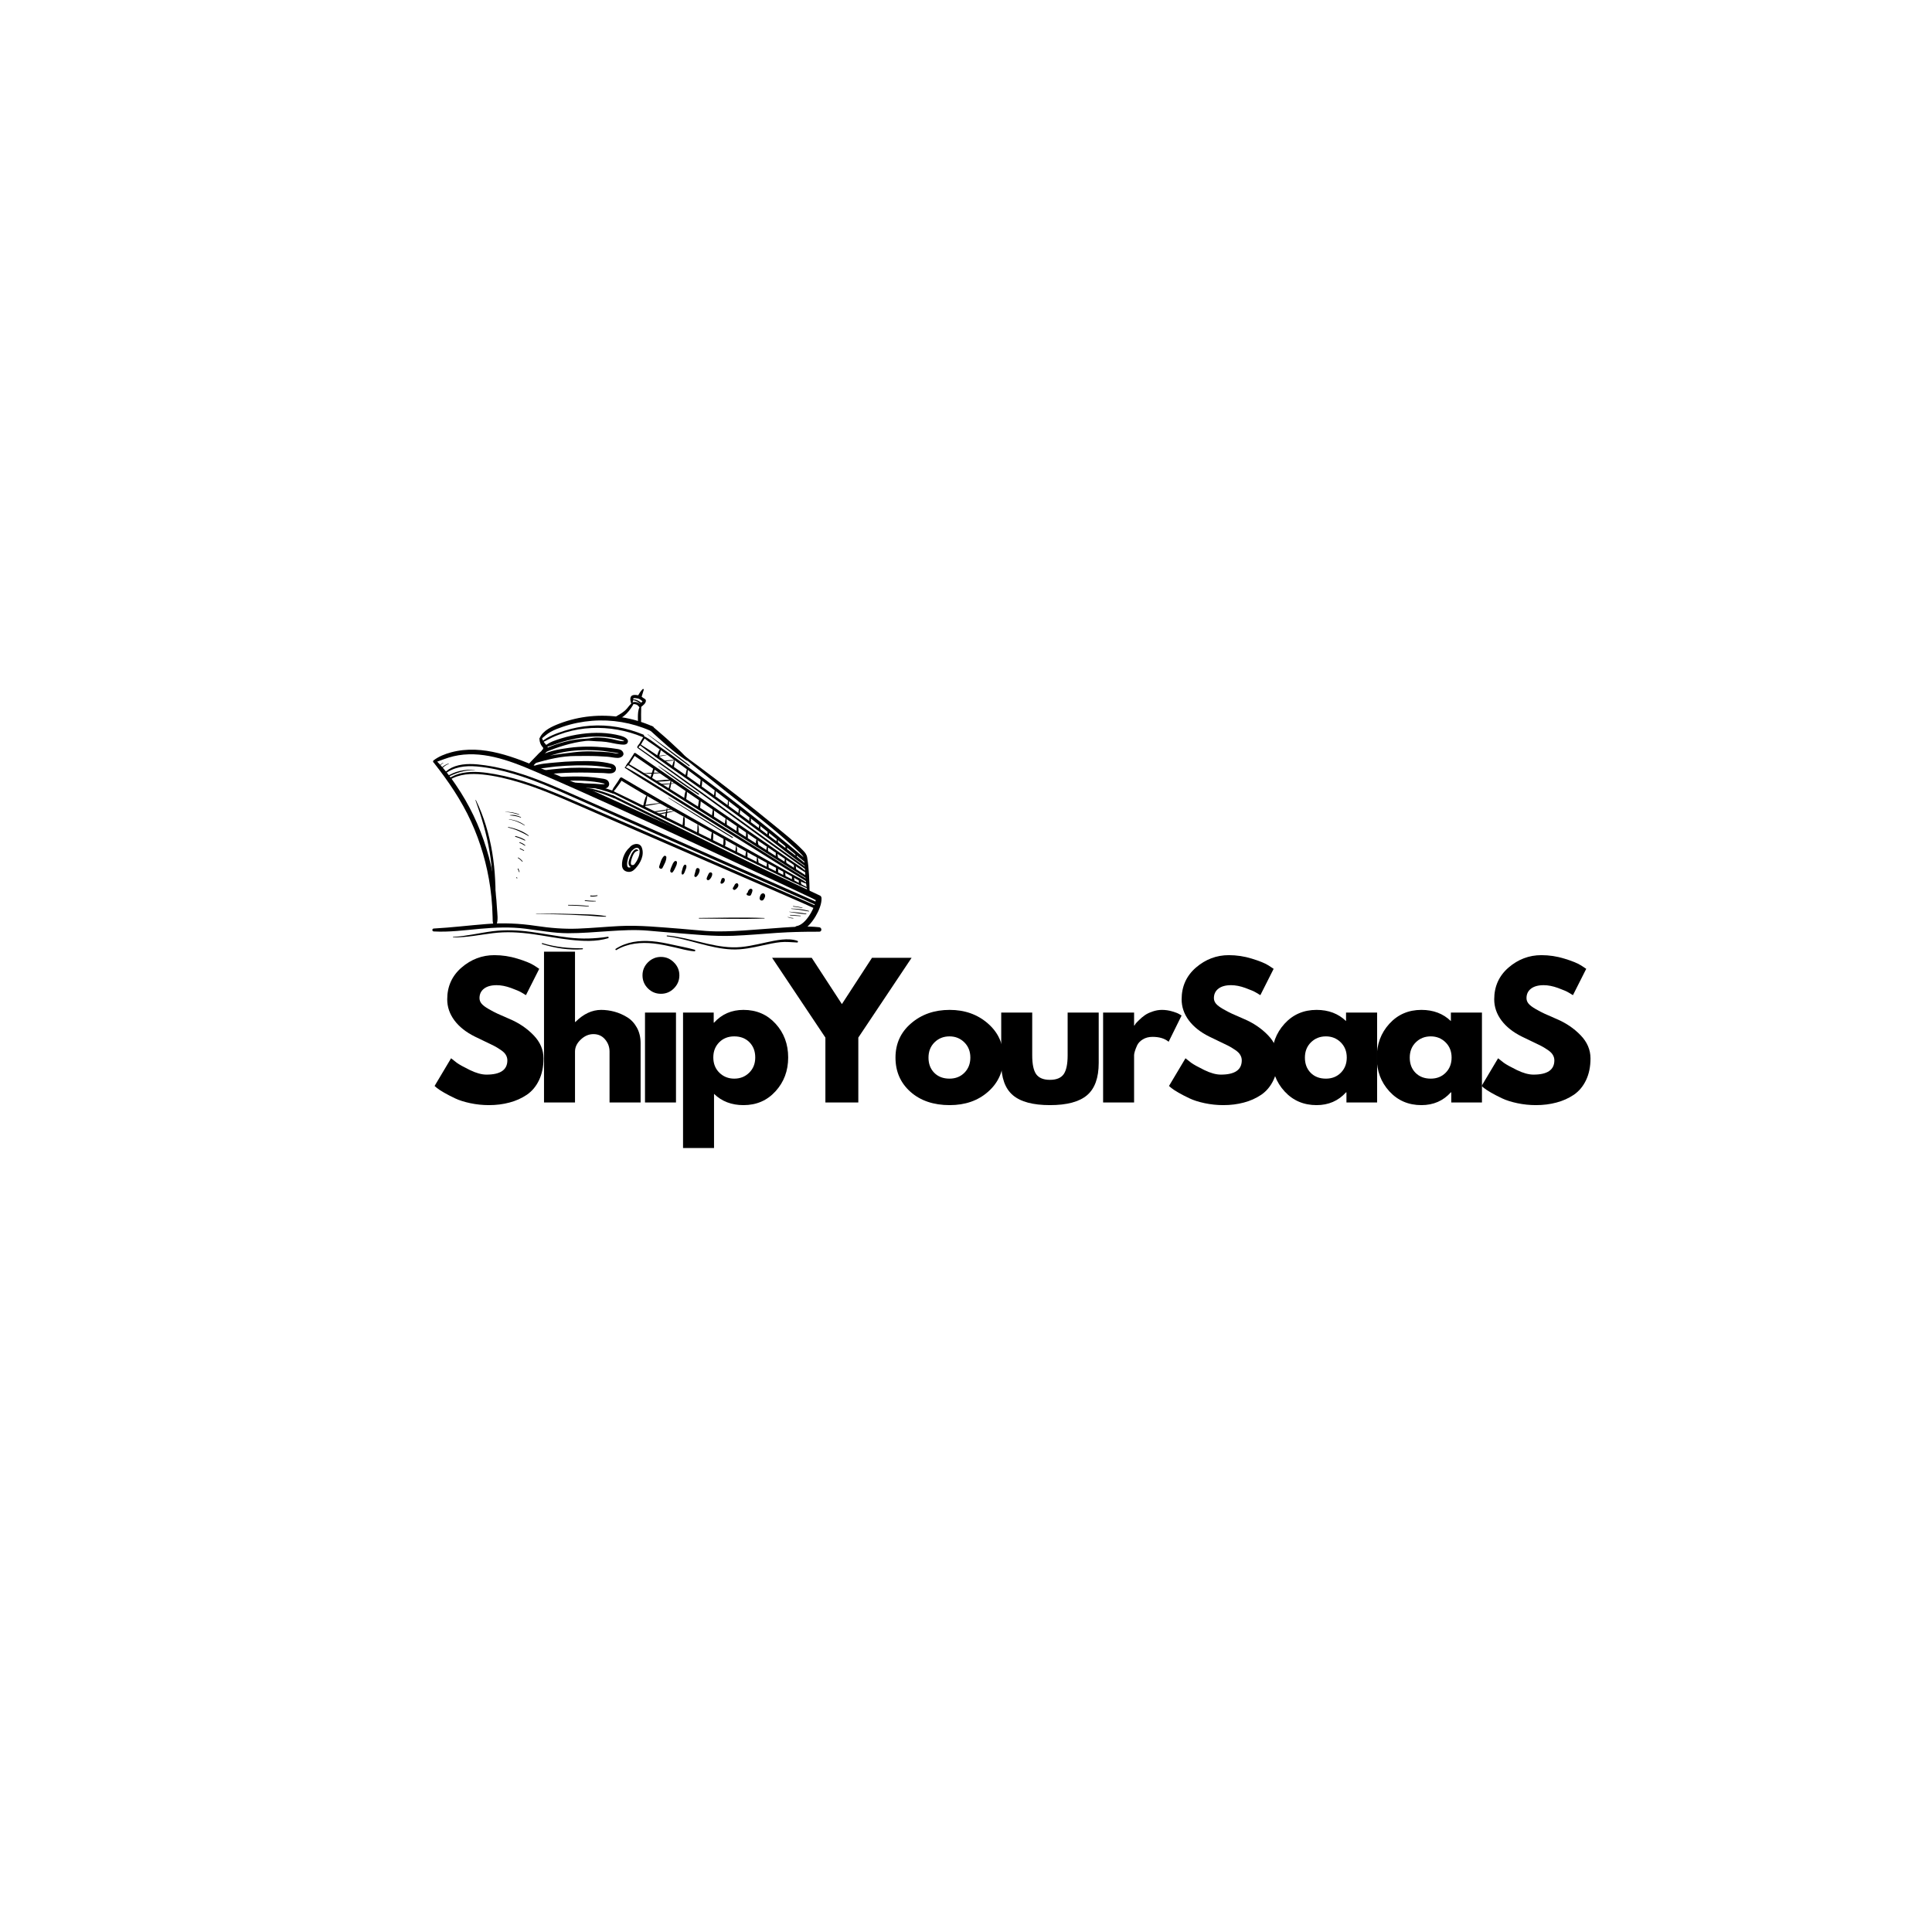 <svg xmlns="http://www.w3.org/2000/svg" xmlns:xlink="http://www.w3.org/1999/xlink" width="500" zoomAndPan="magnify" viewBox="0 0 375 375" height="500" preserveAspectRatio="xMidYMid meet" version="1.0"><defs><g/><clipPath id="161db68764"><path d="M 129 181 L 155 181 L 155 184.672 L 129 184.672 Z M 129 181 " clip-rule="nonzero"/></clipPath><clipPath id="b0b94d3093"><path d="M 119 182 L 135 182 L 135 184.672 L 119 184.672 Z M 119 182 " clip-rule="nonzero"/></clipPath><clipPath id="b6f3455332"><path d="M 105 183 L 114 183 L 114 184.672 L 105 184.672 Z M 105 183 " clip-rule="nonzero"/></clipPath><clipPath id="357259839b"><path d="M 84 145 L 159.574 145 L 159.574 181 L 84 181 Z M 84 145 " clip-rule="nonzero"/></clipPath><clipPath id="a437f9ad68"><path d="M 123 133.672 L 125 133.672 L 125 136 L 123 136 Z M 123 133.672 " clip-rule="nonzero"/></clipPath><clipPath id="cb4306e042"><path d="M 83.824 179 L 159.574 179 L 159.574 182 L 83.824 182 Z M 83.824 179 " clip-rule="nonzero"/></clipPath></defs><g fill="#000000" fill-opacity="1"><g transform="translate(83.571, 213.988)"><g><path d="M 12.391 -28.594 C 13.91 -28.594 15.395 -28.367 16.844 -27.922 C 18.289 -27.484 19.367 -27.047 20.078 -26.609 L 21.094 -25.938 L 18.516 -20.828 C 18.305 -20.961 18.02 -21.133 17.656 -21.344 C 17.301 -21.562 16.625 -21.852 15.625 -22.219 C 14.625 -22.582 13.691 -22.766 12.828 -22.766 C 11.766 -22.766 10.941 -22.535 10.359 -22.078 C 9.785 -21.629 9.5 -21.02 9.5 -20.25 C 9.5 -19.863 9.633 -19.504 9.906 -19.172 C 10.176 -18.848 10.641 -18.5 11.297 -18.125 C 11.953 -17.75 12.531 -17.445 13.031 -17.219 C 13.531 -16.988 14.301 -16.648 15.344 -16.203 C 17.164 -15.43 18.719 -14.379 20 -13.047 C 21.281 -11.723 21.922 -10.223 21.922 -8.547 C 21.922 -6.93 21.629 -5.52 21.047 -4.312 C 20.473 -3.113 19.68 -2.172 18.672 -1.484 C 17.66 -0.805 16.539 -0.305 15.312 0.016 C 14.082 0.348 12.754 0.516 11.328 0.516 C 10.109 0.516 8.906 0.391 7.719 0.141 C 6.539 -0.109 5.555 -0.422 4.766 -0.797 C 3.973 -1.172 3.258 -1.539 2.625 -1.906 C 1.988 -2.27 1.52 -2.578 1.219 -2.828 L 0.781 -3.203 L 3.984 -8.578 C 4.254 -8.348 4.625 -8.055 5.094 -7.703 C 5.57 -7.359 6.414 -6.891 7.625 -6.297 C 8.844 -5.703 9.922 -5.406 10.859 -5.406 C 13.555 -5.406 14.906 -6.328 14.906 -8.172 C 14.906 -8.555 14.805 -8.91 14.609 -9.234 C 14.422 -9.566 14.082 -9.895 13.594 -10.219 C 13.102 -10.551 12.672 -10.812 12.297 -11 C 11.922 -11.195 11.305 -11.492 10.453 -11.891 C 9.609 -12.285 8.984 -12.586 8.578 -12.797 C 6.879 -13.641 5.562 -14.688 4.625 -15.938 C 3.695 -17.195 3.234 -18.555 3.234 -20.016 C 3.234 -22.523 4.16 -24.582 6.016 -26.188 C 7.879 -27.789 10.004 -28.594 12.391 -28.594 Z M 12.391 -28.594 "/></g></g></g><g fill="#000000" fill-opacity="1"><g transform="translate(103.546, 213.988)"><g><path d="M 2.047 0 L 2.047 -29.266 L 8.062 -29.266 L 8.062 -15.625 L 8.141 -15.625 C 9.703 -17.188 11.367 -17.969 13.141 -17.969 C 13.992 -17.969 14.848 -17.852 15.703 -17.625 C 16.555 -17.395 17.375 -17.039 18.156 -16.562 C 18.938 -16.094 19.57 -15.422 20.062 -14.547 C 20.551 -13.672 20.797 -12.656 20.797 -11.5 L 20.797 0 L 14.766 0 L 14.766 -9.875 C 14.766 -10.781 14.473 -11.57 13.891 -12.25 C 13.316 -12.926 12.566 -13.266 11.641 -13.266 C 10.734 -13.266 9.91 -12.91 9.172 -12.203 C 8.43 -11.504 8.062 -10.727 8.062 -9.875 L 8.062 0 Z M 2.047 0 "/></g></g></g><g fill="#000000" fill-opacity="1"><g transform="translate(123.147, 213.988)"><g><path d="M 2.609 -27.188 C 3.316 -27.895 4.16 -28.25 5.141 -28.25 C 6.117 -28.25 6.957 -27.895 7.656 -27.188 C 8.363 -26.488 8.719 -25.648 8.719 -24.672 C 8.719 -23.691 8.363 -22.848 7.656 -22.141 C 6.957 -21.441 6.117 -21.094 5.141 -21.094 C 4.16 -21.094 3.316 -21.441 2.609 -22.141 C 1.91 -22.848 1.562 -23.691 1.562 -24.672 C 1.562 -25.648 1.91 -26.488 2.609 -27.188 Z M 2.047 -17.453 L 2.047 0 L 8.062 0 L 8.062 -17.453 Z M 2.047 -17.453 "/></g></g></g><g fill="#000000" fill-opacity="1"><g transform="translate(130.531, 213.988)"><g><path d="M 20 -15.297 C 21.633 -13.516 22.453 -11.328 22.453 -8.734 C 22.453 -6.148 21.633 -3.961 20 -2.172 C 18.375 -0.379 16.301 0.516 13.781 0.516 C 11.469 0.516 9.562 -0.211 8.062 -1.672 L 8.062 8.844 L 2.047 8.844 L 2.047 -17.453 L 8 -17.453 L 8 -15.484 L 8.062 -15.484 C 9.562 -17.141 11.469 -17.969 13.781 -17.969 C 16.301 -17.969 18.375 -17.078 20 -15.297 Z M 14.891 -5.781 C 15.672 -6.551 16.062 -7.535 16.062 -8.734 C 16.062 -9.941 15.688 -10.926 14.938 -11.688 C 14.188 -12.445 13.203 -12.828 11.984 -12.828 C 10.797 -12.828 9.82 -12.441 9.062 -11.672 C 8.301 -10.898 7.922 -9.926 7.922 -8.75 C 7.922 -7.539 8.312 -6.551 9.094 -5.781 C 9.883 -5.008 10.848 -4.625 11.984 -4.625 C 13.141 -4.625 14.109 -5.008 14.891 -5.781 Z M 14.891 -5.781 "/></g></g></g><g fill="#000000" fill-opacity="1"><g transform="translate(150.88, 213.988)"><g><path d="M -1.016 -28.078 L 6.672 -28.078 L 12.531 -19.094 L 18.375 -28.078 L 26.062 -28.078 L 15.719 -12.594 L 15.719 0 L 9.328 0 L 9.328 -12.594 Z M -1.016 -28.078 "/></g></g></g><g fill="#000000" fill-opacity="1"><g transform="translate(173.033, 213.988)"><g><path d="M 3.688 -2.062 C 1.75 -3.789 0.781 -6.004 0.781 -8.703 C 0.781 -11.41 1.789 -13.629 3.812 -15.359 C 5.832 -17.098 8.328 -17.969 11.297 -17.969 C 14.223 -17.969 16.691 -17.094 18.703 -15.344 C 20.711 -13.602 21.719 -11.395 21.719 -8.719 C 21.719 -6.039 20.734 -3.832 18.766 -2.094 C 16.805 -0.352 14.316 0.516 11.297 0.516 C 8.172 0.516 5.633 -0.344 3.688 -2.062 Z M 8.359 -11.672 C 7.578 -10.898 7.188 -9.91 7.188 -8.703 C 7.188 -7.504 7.555 -6.523 8.297 -5.766 C 9.047 -5.004 10.035 -4.625 11.266 -4.625 C 12.441 -4.625 13.41 -5.008 14.172 -5.781 C 14.93 -6.551 15.312 -7.531 15.312 -8.719 C 15.312 -9.914 14.922 -10.898 14.141 -11.672 C 13.359 -12.441 12.398 -12.828 11.266 -12.828 C 10.109 -12.828 9.141 -12.441 8.359 -11.672 Z M 8.359 -11.672 "/></g></g></g><g fill="#000000" fill-opacity="1"><g transform="translate(192.634, 213.988)"><g><path d="M 7.719 -17.453 L 7.719 -9.156 C 7.719 -7.426 7.977 -6.195 8.5 -5.469 C 9.031 -4.75 9.914 -4.391 11.156 -4.391 C 12.406 -4.391 13.289 -4.75 13.812 -5.469 C 14.332 -6.195 14.594 -7.426 14.594 -9.156 L 14.594 -17.453 L 20.625 -17.453 L 20.625 -7.688 C 20.625 -4.781 19.867 -2.688 18.359 -1.406 C 16.848 -0.125 14.445 0.516 11.156 0.516 C 7.875 0.516 5.477 -0.125 3.969 -1.406 C 2.457 -2.688 1.703 -4.781 1.703 -7.688 L 1.703 -17.453 Z M 7.719 -17.453 "/></g></g></g><g fill="#000000" fill-opacity="1"><g transform="translate(212.065, 213.988)"><g><path d="M 2.047 0 L 2.047 -17.453 L 8.062 -17.453 L 8.062 -14.938 L 8.141 -14.938 C 8.18 -15.031 8.25 -15.145 8.344 -15.281 C 8.445 -15.414 8.672 -15.648 9.016 -15.984 C 9.359 -16.328 9.723 -16.633 10.109 -16.906 C 10.492 -17.188 10.992 -17.43 11.609 -17.641 C 12.223 -17.859 12.844 -17.969 13.469 -17.969 C 14.133 -17.969 14.785 -17.875 15.422 -17.688 C 16.055 -17.508 16.52 -17.332 16.812 -17.156 L 17.281 -16.875 L 14.766 -11.781 C 14.016 -12.414 12.973 -12.734 11.641 -12.734 C 10.91 -12.734 10.285 -12.57 9.766 -12.25 C 9.242 -11.938 8.875 -11.551 8.656 -11.094 C 8.445 -10.633 8.297 -10.242 8.203 -9.922 C 8.109 -9.609 8.062 -9.363 8.062 -9.188 L 8.062 0 Z M 2.047 0 "/></g></g></g><g fill="#000000" fill-opacity="1"><g transform="translate(226.119, 213.988)"><g><path d="M 12.391 -28.594 C 13.91 -28.594 15.395 -28.367 16.844 -27.922 C 18.289 -27.484 19.367 -27.047 20.078 -26.609 L 21.094 -25.938 L 18.516 -20.828 C 18.305 -20.961 18.02 -21.133 17.656 -21.344 C 17.301 -21.562 16.625 -21.852 15.625 -22.219 C 14.625 -22.582 13.691 -22.766 12.828 -22.766 C 11.766 -22.766 10.941 -22.535 10.359 -22.078 C 9.785 -21.629 9.5 -21.02 9.5 -20.25 C 9.5 -19.863 9.633 -19.504 9.906 -19.172 C 10.176 -18.848 10.641 -18.5 11.297 -18.125 C 11.953 -17.75 12.531 -17.445 13.031 -17.219 C 13.531 -16.988 14.301 -16.648 15.344 -16.203 C 17.164 -15.43 18.719 -14.379 20 -13.047 C 21.281 -11.723 21.922 -10.223 21.922 -8.547 C 21.922 -6.93 21.629 -5.52 21.047 -4.312 C 20.473 -3.113 19.68 -2.172 18.672 -1.484 C 17.66 -0.805 16.539 -0.305 15.312 0.016 C 14.082 0.348 12.754 0.516 11.328 0.516 C 10.109 0.516 8.906 0.391 7.719 0.141 C 6.539 -0.109 5.555 -0.422 4.766 -0.797 C 3.973 -1.172 3.258 -1.539 2.625 -1.906 C 1.988 -2.27 1.52 -2.578 1.219 -2.828 L 0.781 -3.203 L 3.984 -8.578 C 4.254 -8.348 4.625 -8.055 5.094 -7.703 C 5.57 -7.359 6.414 -6.891 7.625 -6.297 C 8.844 -5.703 9.922 -5.406 10.859 -5.406 C 13.555 -5.406 14.906 -6.328 14.906 -8.172 C 14.906 -8.555 14.805 -8.91 14.609 -9.234 C 14.422 -9.566 14.082 -9.895 13.594 -10.219 C 13.102 -10.551 12.672 -10.812 12.297 -11 C 11.922 -11.195 11.305 -11.492 10.453 -11.891 C 9.609 -12.285 8.984 -12.586 8.578 -12.797 C 6.879 -13.641 5.562 -14.688 4.625 -15.938 C 3.695 -17.195 3.234 -18.555 3.234 -20.016 C 3.234 -22.523 4.16 -24.582 6.016 -26.188 C 7.879 -27.789 10.004 -28.594 12.391 -28.594 Z M 12.391 -28.594 "/></g></g></g><g fill="#000000" fill-opacity="1"><g transform="translate(246.094, 213.988)"><g><path d="M 3.234 -2.156 C 1.598 -3.938 0.781 -6.117 0.781 -8.703 C 0.781 -11.297 1.598 -13.488 3.234 -15.281 C 4.867 -17.07 6.941 -17.969 9.453 -17.969 C 11.773 -17.969 13.68 -17.242 15.172 -15.797 L 15.172 -17.453 L 21.203 -17.453 L 21.203 0 L 15.25 0 L 15.25 -1.969 L 15.172 -1.969 C 13.68 -0.312 11.773 0.516 9.453 0.516 C 6.941 0.516 4.867 -0.375 3.234 -2.156 Z M 8.359 -11.672 C 7.578 -10.898 7.188 -9.91 7.188 -8.703 C 7.188 -7.504 7.555 -6.523 8.297 -5.766 C 9.047 -5.004 10.035 -4.625 11.266 -4.625 C 12.441 -4.625 13.41 -5.008 14.172 -5.781 C 14.93 -6.551 15.312 -7.531 15.312 -8.719 C 15.312 -9.914 14.922 -10.898 14.141 -11.672 C 13.359 -12.441 12.398 -12.828 11.266 -12.828 C 10.109 -12.828 9.141 -12.441 8.359 -11.672 Z M 8.359 -11.672 "/></g></g></g><g fill="#000000" fill-opacity="1"><g transform="translate(266.443, 213.988)"><g><path d="M 3.234 -2.156 C 1.598 -3.938 0.781 -6.117 0.781 -8.703 C 0.781 -11.297 1.598 -13.488 3.234 -15.281 C 4.867 -17.07 6.941 -17.969 9.453 -17.969 C 11.773 -17.969 13.68 -17.242 15.172 -15.797 L 15.172 -17.453 L 21.203 -17.453 L 21.203 0 L 15.25 0 L 15.25 -1.969 L 15.172 -1.969 C 13.68 -0.312 11.773 0.516 9.453 0.516 C 6.941 0.516 4.867 -0.375 3.234 -2.156 Z M 8.359 -11.672 C 7.578 -10.898 7.188 -9.91 7.188 -8.703 C 7.188 -7.504 7.555 -6.523 8.297 -5.766 C 9.047 -5.004 10.035 -4.625 11.266 -4.625 C 12.441 -4.625 13.41 -5.008 14.172 -5.781 C 14.93 -6.551 15.312 -7.531 15.312 -8.719 C 15.312 -9.914 14.922 -10.898 14.141 -11.672 C 13.359 -12.441 12.398 -12.828 11.266 -12.828 C 10.109 -12.828 9.141 -12.441 8.359 -11.672 Z M 8.359 -11.672 "/></g></g></g><g fill="#000000" fill-opacity="1"><g transform="translate(286.793, 213.988)"><g><path d="M 12.391 -28.594 C 13.91 -28.594 15.395 -28.367 16.844 -27.922 C 18.289 -27.484 19.367 -27.047 20.078 -26.609 L 21.094 -25.938 L 18.516 -20.828 C 18.305 -20.961 18.02 -21.133 17.656 -21.344 C 17.301 -21.562 16.625 -21.852 15.625 -22.219 C 14.625 -22.582 13.691 -22.766 12.828 -22.766 C 11.766 -22.766 10.941 -22.535 10.359 -22.078 C 9.785 -21.629 9.5 -21.02 9.5 -20.25 C 9.5 -19.863 9.633 -19.504 9.906 -19.172 C 10.176 -18.848 10.641 -18.5 11.297 -18.125 C 11.953 -17.75 12.531 -17.445 13.031 -17.219 C 13.531 -16.988 14.301 -16.648 15.344 -16.203 C 17.164 -15.43 18.719 -14.379 20 -13.047 C 21.281 -11.723 21.922 -10.223 21.922 -8.547 C 21.922 -6.93 21.629 -5.52 21.047 -4.312 C 20.473 -3.113 19.68 -2.172 18.672 -1.484 C 17.66 -0.805 16.539 -0.305 15.312 0.016 C 14.082 0.348 12.754 0.516 11.328 0.516 C 10.109 0.516 8.906 0.391 7.719 0.141 C 6.539 -0.109 5.555 -0.422 4.766 -0.797 C 3.973 -1.172 3.258 -1.539 2.625 -1.906 C 1.988 -2.27 1.52 -2.578 1.219 -2.828 L 0.781 -3.203 L 3.984 -8.578 C 4.254 -8.348 4.625 -8.055 5.094 -7.703 C 5.57 -7.359 6.414 -6.891 7.625 -6.297 C 8.844 -5.703 9.922 -5.406 10.859 -5.406 C 13.555 -5.406 14.906 -6.328 14.906 -8.172 C 14.906 -8.555 14.805 -8.91 14.609 -9.234 C 14.422 -9.566 14.082 -9.895 13.594 -10.219 C 13.102 -10.551 12.672 -10.812 12.297 -11 C 11.922 -11.195 11.305 -11.492 10.453 -11.891 C 9.609 -12.285 8.984 -12.586 8.578 -12.797 C 6.879 -13.641 5.562 -14.688 4.625 -15.938 C 3.695 -17.195 3.234 -18.555 3.234 -20.016 C 3.234 -22.523 4.16 -24.582 6.016 -26.188 C 7.879 -27.789 10.004 -28.594 12.391 -28.594 Z M 12.391 -28.594 "/></g></g></g><path fill="#000000" d="M 135.699 178.285 C 139.914 178.297 144.152 178.438 148.363 178.273 C 148.418 178.27 148.418 178.188 148.363 178.184 C 144.152 178.016 139.914 178.156 135.699 178.172 C 135.625 178.172 135.625 178.285 135.699 178.285 " fill-opacity="1" fill-rule="nonzero"/><path fill="#000000" d="M 153.961 175.969 C 154.551 176.027 155.133 176.137 155.719 176.25 C 155.766 176.258 155.785 176.191 155.738 176.18 C 155.156 176.012 154.559 175.926 153.961 175.867 C 153.895 175.863 153.898 175.961 153.961 175.969 " fill-opacity="1" fill-rule="nonzero"/><path fill="#000000" d="M 153.59 176.418 C 154.734 176.496 155.844 176.703 156.969 176.91 C 157.039 176.922 157.066 176.828 157 176.809 C 155.895 176.492 154.734 176.383 153.59 176.348 C 153.547 176.348 153.547 176.414 153.59 176.418 " fill-opacity="1" fill-rule="nonzero"/><path fill="#000000" d="M 153.215 177.008 C 154.289 177.184 155.379 177.375 156.465 177.457 C 156.527 177.461 156.543 177.352 156.48 177.34 C 155.406 177.148 154.305 177.062 153.219 176.961 C 153.191 176.961 153.188 177.004 153.215 177.008 " fill-opacity="1" fill-rule="nonzero"/><path fill="#000000" d="M 153.371 177.68 C 154.031 177.734 154.695 177.801 155.359 177.824 C 155.422 177.824 155.418 177.73 155.359 177.727 C 154.699 177.652 154.031 177.625 153.371 177.582 C 153.309 177.582 153.309 177.676 153.371 177.68 " fill-opacity="1" fill-rule="nonzero"/><path fill="#000000" d="M 152.914 178.031 C 153.25 178.176 153.594 178.258 153.957 178.273 C 154.012 178.273 154.012 178.191 153.957 178.188 C 153.605 178.168 153.266 178.102 152.938 177.973 C 152.902 177.961 152.879 178.016 152.914 178.031 " fill-opacity="1" fill-rule="nonzero"/><path fill="#000000" d="M 92.16 149.414 C 90.258 149.277 88.195 149.703 86.602 150.793 C 86.512 150.852 86.59 150.984 86.684 150.934 C 88.441 150.023 90.16 149.465 92.16 149.453 C 92.184 149.453 92.184 149.414 92.16 149.414 " fill-opacity="1" fill-rule="nonzero"/><path fill="#000000" d="M 129.852 146.457 C 128.996 146.555 128.133 146.66 127.285 146.816 C 127.211 146.828 127.246 146.938 127.316 146.93 C 128.168 146.812 129.016 146.648 129.855 146.473 C 129.867 146.473 129.863 146.453 129.852 146.457 " fill-opacity="1" fill-rule="nonzero"/><path fill="#000000" d="M 131.574 147.516 C 130.707 147.496 129.816 147.516 128.957 147.656 C 128.883 147.668 128.898 147.789 128.973 147.785 C 129.84 147.711 130.703 147.602 131.574 147.543 C 131.59 147.539 131.594 147.516 131.574 147.516 " fill-opacity="1" fill-rule="nonzero"/><path fill="#000000" d="M 128.727 149.969 C 127.414 149.941 126.055 149.977 124.75 150.129 C 124.723 150.129 124.719 150.176 124.75 150.176 C 126.066 150.219 127.422 150.145 128.727 150.012 C 128.754 150.008 128.754 149.969 128.727 149.969 " fill-opacity="1" fill-rule="nonzero"/><path fill="#000000" d="M 130.789 151.344 C 129.633 151.285 128.363 151.426 127.211 151.559 C 127.117 151.57 127.109 151.715 127.211 151.715 C 128.359 151.719 129.68 151.656 130.793 151.367 C 130.805 151.363 130.801 151.348 130.789 151.344 " fill-opacity="1" fill-rule="nonzero"/><path fill="#000000" d="M 131.086 152.008 C 130.008 152.094 128.914 152.086 127.844 152.215 C 127.766 152.227 127.762 152.344 127.844 152.344 C 128.918 152.344 130.016 152.168 131.086 152.059 C 131.117 152.055 131.117 152.004 131.086 152.008 " fill-opacity="1" fill-rule="nonzero"/><path fill="#000000" d="M 128.234 155.844 C 127.039 155.992 125.809 156.102 124.637 156.375 C 124.574 156.387 124.586 156.492 124.652 156.488 C 125.852 156.395 127.062 156.133 128.246 155.922 C 128.285 155.914 128.277 155.84 128.234 155.844 " fill-opacity="1" fill-rule="nonzero"/><path fill="#000000" d="M 130.43 156.969 C 129.168 157.152 127.91 157.375 126.645 157.547 C 126.559 157.559 126.578 157.715 126.664 157.703 C 127.934 157.555 129.215 157.363 130.449 157.039 C 130.496 157.027 130.473 156.965 130.43 156.969 " fill-opacity="1" fill-rule="nonzero"/><path fill="#000000" d="M 130.836 157.391 C 129.711 157.539 128.59 157.777 127.477 157.98 C 127.355 158 127.406 158.184 127.523 158.16 C 128.633 157.965 129.762 157.762 130.848 157.457 C 130.879 157.445 130.875 157.383 130.836 157.391 " fill-opacity="1" fill-rule="nonzero"/><path fill="#000000" d="M 127.793 148.75 C 130.289 150.68 132.867 152.543 135.527 154.238 C 135.648 154.316 135.758 154.125 135.637 154.047 C 132.988 152.328 130.477 150.406 127.82 148.703 C 127.789 148.688 127.766 148.73 127.793 148.75 " fill-opacity="1" fill-rule="nonzero"/><path fill="#000000" d="M 125.699 142.555 C 128.344 144.645 131.023 146.703 133.738 148.703 C 133.84 148.777 133.93 148.609 133.836 148.535 C 131.172 146.48 128.461 144.477 125.73 142.516 C 125.707 142.5 125.68 142.535 125.699 142.555 " fill-opacity="1" fill-rule="nonzero"/><path fill="#000000" d="M 98.074 157.602 C 99.02 157.645 99.887 157.867 100.785 158.152 C 100.816 158.16 100.844 158.105 100.809 158.09 C 99.953 157.707 99.004 157.578 98.074 157.578 C 98.062 157.578 98.062 157.602 98.074 157.602 " fill-opacity="1" fill-rule="nonzero"/><path fill="#000000" d="M 98.957 158.266 C 99.703 158.336 100.367 158.41 101.07 158.691 C 101.125 158.711 101.16 158.621 101.109 158.598 C 100.465 158.289 99.664 158.09 98.953 158.227 C 98.93 158.23 98.938 158.262 98.957 158.266 " fill-opacity="1" fill-rule="nonzero"/><path fill="#000000" d="M 98.797 159.066 C 99.922 159.223 100.879 159.652 101.844 160.234 C 101.871 160.25 101.902 160.211 101.879 160.191 C 100.996 159.5 99.902 159.145 98.805 159.016 C 98.777 159.016 98.77 159.062 98.797 159.066 " fill-opacity="1" fill-rule="nonzero"/><path fill="#000000" d="M 98.645 160.629 C 100.074 160.938 101.297 161.555 102.57 162.262 C 102.625 162.289 102.664 162.215 102.617 162.18 C 101.492 161.305 100.051 160.805 98.672 160.523 C 98.605 160.508 98.574 160.613 98.645 160.629 " fill-opacity="1" fill-rule="nonzero"/><path fill="#000000" d="M 100.035 162.426 C 100.676 162.602 101.262 162.871 101.863 163.145 C 101.938 163.176 102 163.078 101.93 163.031 C 101.367 162.676 100.719 162.449 100.078 162.273 C 99.98 162.25 99.938 162.402 100.035 162.426 " fill-opacity="1" fill-rule="nonzero"/><path fill="#000000" d="M 100.848 163.602 C 101.227 163.742 101.543 163.949 101.887 164.148 C 101.938 164.176 101.996 164.105 101.949 164.066 C 101.652 163.785 101.266 163.609 100.887 163.473 C 100.805 163.441 100.77 163.57 100.848 163.602 " fill-opacity="1" fill-rule="nonzero"/><path fill="#000000" d="M 100.91 164.773 C 101.152 164.898 101.398 165.027 101.648 165.137 C 101.715 165.168 101.773 165.074 101.707 165.039 C 101.469 164.898 101.227 164.777 100.98 164.652 C 100.898 164.609 100.828 164.734 100.91 164.773 " fill-opacity="1" fill-rule="nonzero"/><path fill="#000000" d="M 100.543 166.555 C 100.859 166.742 101.121 166.988 101.371 167.254 C 101.406 167.293 101.477 167.242 101.445 167.199 C 101.23 166.883 100.93 166.641 100.602 166.449 C 100.535 166.41 100.477 166.516 100.543 166.555 " fill-opacity="1" fill-rule="nonzero"/><path fill="#000000" d="M 100.492 168.672 C 100.574 168.871 100.656 169.074 100.754 169.266 C 100.781 169.312 100.855 169.281 100.844 169.23 C 100.785 169.027 100.711 168.832 100.637 168.633 C 100.602 168.543 100.453 168.586 100.492 168.672 " fill-opacity="1" fill-rule="nonzero"/><path fill="#000000" d="M 100.23 170.41 C 100.258 170.43 100.285 170.453 100.312 170.477 C 100.375 170.527 100.453 170.449 100.402 170.383 C 100.379 170.355 100.359 170.328 100.336 170.301 C 100.277 170.223 100.152 170.348 100.23 170.41 " fill-opacity="1" fill-rule="nonzero"/><path fill="#000000" d="M 87.07 148.199 C 86.68 148.32 86.324 148.508 86 148.762 C 85.785 148.926 85.52 149.133 85.418 149.395 C 85.387 149.477 85.504 149.508 85.547 149.449 C 85.941 148.922 86.48 148.508 87.09 148.27 C 87.133 148.254 87.117 148.184 87.07 148.199 " fill-opacity="1" fill-rule="nonzero"/><path fill="#000000" d="M 85.984 148.059 C 85.594 148.262 85.188 148.609 85.027 149.035 C 85.008 149.086 85.086 149.117 85.113 149.07 C 85.234 148.879 85.336 148.691 85.492 148.523 C 85.645 148.359 85.824 148.227 86.02 148.117 C 86.059 148.094 86.023 148.039 85.984 148.059 " fill-opacity="1" fill-rule="nonzero"/><path fill="#000000" d="M 104.039 177.414 C 106.297 177.414 108.559 177.465 110.816 177.555 C 111.922 177.598 113.027 177.656 114.133 177.723 C 115.277 177.789 116.441 177.949 117.586 177.93 C 117.648 177.93 117.668 177.828 117.602 177.816 C 115.449 177.434 113.145 177.473 110.961 177.402 C 108.656 177.328 106.344 177.324 104.039 177.367 C 104.008 177.367 104.008 177.414 104.039 177.414 " fill-opacity="1" fill-rule="nonzero"/><path fill="#000000" d="M 110.32 175.758 C 111.633 175.77 112.938 175.863 114.246 175.961 C 114.316 175.965 114.312 175.859 114.246 175.852 C 112.945 175.684 111.633 175.637 110.32 175.633 C 110.242 175.633 110.242 175.758 110.32 175.758 " fill-opacity="1" fill-rule="nonzero"/><path fill="#000000" d="M 113.562 174.871 C 114.242 174.961 114.938 175.02 115.621 174.953 C 115.676 174.949 115.676 174.871 115.621 174.871 C 114.93 174.84 114.25 174.828 113.562 174.734 C 113.477 174.723 113.477 174.859 113.562 174.871 " fill-opacity="1" fill-rule="nonzero"/><path fill="#000000" d="M 114.641 174.004 C 115.082 174.047 115.508 174.02 115.938 173.902 C 116.027 173.879 115.988 173.746 115.902 173.766 C 115.484 173.852 115.062 173.871 114.641 173.824 C 114.527 173.812 114.527 173.992 114.641 174.004 " fill-opacity="1" fill-rule="nonzero"/><path fill="#000000" d="M 129.75 154.898 C 133.336 157.191 136.953 159.438 140.57 161.684 C 141.078 162 141.648 162.332 142.133 162.633 C 142.23 162.691 142.316 162.539 142.223 162.48 C 138.633 160.258 134.992 157.977 131.355 155.777 C 130.836 155.461 130.309 155.152 129.789 154.836 C 129.746 154.812 129.715 154.875 129.75 154.898 " fill-opacity="1" fill-rule="nonzero"/><path fill="#000000" d="M 105.215 144.105 C 105.902 143.84 106.539 143.438 107.207 143.129 C 108.039 142.75 108.898 142.43 109.77 142.164 C 111.41 141.668 113.109 141.391 114.816 141.309 C 118.215 141.148 121.586 141.75 124.73 143.059 C 125.02 143.18 125.145 142.703 124.859 142.582 C 121.621 141.242 118.074 140.602 114.578 140.863 C 112.875 140.988 111.184 141.32 109.559 141.844 C 108.082 142.32 106.32 142.934 105.141 143.973 C 105.082 144.023 105.141 144.133 105.215 144.105 " fill-opacity="1" fill-rule="nonzero"/><path fill="#000000" d="M 109.875 152.297 C 112.969 152.379 116.012 152.949 118.922 154.012 C 119.227 154.121 119.355 153.633 119.055 153.523 C 116.102 152.449 113.012 151.879 109.875 151.797 C 109.555 151.789 109.555 152.289 109.875 152.297 " fill-opacity="1" fill-rule="nonzero"/><path fill="#000000" d="M 86.223 150.312 C 88.066 148.852 90.266 148.574 92.543 148.77 C 94.98 148.98 97.395 149.527 99.738 150.223 C 103.68 151.391 107.449 153.055 111.203 154.723 C 114.555 156.215 117.906 157.711 121.266 159.199 C 126.395 161.469 131.527 163.738 136.66 166.008 C 141.484 168.145 146.309 170.277 151.133 172.41 C 152.781 173.141 154.43 173.871 156.074 174.598 C 156.871 174.953 157.672 175.379 158.5 175.66 C 158.574 175.684 158.477 175.648 158.562 175.688 C 158.867 175.824 159.137 175.367 158.828 175.23 C 156.754 174.312 154.68 173.383 152.605 172.465 C 147.859 170.367 143.113 168.27 138.367 166.172 C 133.094 163.84 127.816 161.504 122.543 159.176 C 118.953 157.586 115.355 156.012 111.762 154.43 C 108.43 152.969 105.098 151.5 101.645 150.355 C 99.211 149.551 96.719 148.914 94.18 148.547 C 92.262 148.273 90.191 148.098 88.324 148.738 C 87.461 149.039 86.715 149.504 86.105 150.191 C 86.035 150.273 86.141 150.375 86.223 150.312 " fill-opacity="1" fill-rule="nonzero"/><path fill="#000000" d="M 87.262 151.387 C 89.164 150.195 91.469 150.105 93.641 150.324 C 96.113 150.574 98.57 151.172 100.949 151.898 C 104.648 153.031 108.207 154.562 111.75 156.105 C 115.133 157.574 118.508 159.059 121.891 160.527 C 126.934 162.723 131.98 164.918 137.023 167.113 C 141.77 169.176 146.512 171.242 151.254 173.305 C 152.871 174.012 154.492 174.715 156.109 175.422 C 156.898 175.762 157.688 176.184 158.504 176.453 C 158.566 176.473 158.48 176.441 158.562 176.477 C 158.871 176.609 159.137 176.152 158.828 176.02 C 156.809 175.141 154.793 174.25 152.773 173.371 C 148.121 171.348 143.465 169.32 138.809 167.297 C 133.621 165.039 128.434 162.785 123.242 160.527 C 119.629 158.957 116.008 157.395 112.383 155.836 C 109.363 154.539 106.34 153.238 103.23 152.168 C 100.902 151.367 98.527 150.699 96.102 150.266 C 94.047 149.895 91.914 149.629 89.84 150.016 C 88.855 150.199 87.938 150.555 87.105 151.117 C 86.941 151.23 87.09 151.492 87.262 151.387 " fill-opacity="1" fill-rule="nonzero"/><path fill="#000000" d="M 124.559 142.789 C 125.305 143.656 126.426 144.262 127.344 144.934 C 128.348 145.664 129.355 146.391 130.359 147.129 C 132.457 148.672 134.547 150.23 136.625 151.805 C 140.918 155.055 145.156 158.375 149.355 161.746 C 151.574 163.527 153.762 165.348 155.98 167.133 C 156.254 167.355 156.652 166.969 156.375 166.738 C 148.371 159.98 140.043 153.523 131.543 147.41 C 130.355 146.559 129.168 145.703 127.965 144.871 C 126.91 144.148 125.801 143.16 124.594 142.727 C 124.555 142.711 124.535 142.762 124.559 142.789 " fill-opacity="1" fill-rule="nonzero"/><path fill="#000000" d="M 124.125 144.59 C 128.184 147.738 132.512 150.574 136.684 153.574 C 140.992 156.672 145.277 159.809 149.523 162.996 C 151.793 164.703 154 166.523 156.328 168.148 C 156.512 168.277 156.742 167.98 156.57 167.832 C 154.73 166.238 152.727 164.816 150.785 163.348 C 148.676 161.758 146.555 160.18 144.426 158.613 C 140.117 155.441 135.77 152.316 131.379 149.262 C 129.02 147.621 126.68 145.914 124.219 144.426 C 124.109 144.359 124.031 144.52 124.125 144.59 " fill-opacity="1" fill-rule="nonzero"/><path fill="#000000" d="M 123.758 145.188 C 132.305 151.238 140.734 157.453 149.215 163.594 C 151.594 165.32 153.98 167.039 156.371 168.746 C 156.562 168.883 156.746 168.562 156.555 168.43 C 147.965 162.332 139.477 156.094 130.902 149.98 C 128.562 148.312 126.215 146.656 123.855 145.023 C 123.754 144.953 123.66 145.117 123.758 145.188 " fill-opacity="1" fill-rule="nonzero"/><path fill="#000000" d="M 121.852 148.469 C 127.219 151.949 132.66 155.316 138.059 158.75 C 143.184 162.008 148.312 165.266 153.43 168.539 C 154.441 169.184 155.664 169.922 156.59 170.516 C 156.809 170.656 157.008 170.305 156.793 170.168 C 153.961 168.352 150.887 166.344 147.969 164.484 C 142.168 160.785 136.367 157.082 130.527 153.449 C 127.695 151.691 124.867 149.914 121.98 148.25 C 121.836 148.168 121.715 148.379 121.852 148.469 " fill-opacity="1" fill-rule="nonzero"/><path fill="#000000" d="M 121.305 149.051 C 123.602 150.625 126.008 152.047 128.363 153.523 C 131.348 155.391 134.336 157.25 137.32 159.113 C 142.641 162.438 147.965 165.758 153.285 169.086 C 154.344 169.75 155.621 170.5 156.59 171.109 C 156.809 171.246 157.012 170.898 156.793 170.762 C 153.812 168.895 150.578 166.824 147.512 164.906 C 141.562 161.188 135.613 157.465 129.629 153.805 C 126.91 152.141 124.215 150.387 121.402 148.883 C 121.293 148.828 121.207 148.98 121.305 149.051 " fill-opacity="1" fill-rule="nonzero"/><path fill="#000000" d="M 156.664 171.484 C 155.906 170.773 154.871 170.328 153.977 169.816 C 151.684 168.508 149.383 167.215 147.078 165.926 C 140.922 162.488 134.77 159.043 128.648 155.547 C 126.004 154.039 123.375 152.5 120.75 150.949 C 120.438 150.77 120.164 151.246 120.469 151.438 C 125.656 154.656 131.051 157.574 136.375 160.559 C 141.934 163.676 147.5 166.793 153.117 169.797 C 154.23 170.395 155.402 171.227 156.629 171.543 C 156.664 171.555 156.691 171.508 156.664 171.484 " fill-opacity="1" fill-rule="nonzero"/><path fill="#000000" d="M 156.613 172.203 C 154.172 170.832 151.621 169.633 149.113 168.383 C 145.914 166.785 142.711 165.203 139.508 163.621 C 133.812 160.801 128.117 157.996 122.418 155.188 C 121.262 154.617 119.879 153.977 118.812 153.449 C 118.582 153.336 118.379 153.684 118.609 153.801 C 121.961 155.453 125.301 157.145 128.652 158.797 C 135.055 161.957 141.453 165.129 147.879 168.25 C 150.75 169.645 153.602 171.129 156.543 172.379 C 156.641 172.422 156.707 172.258 156.613 172.203 " fill-opacity="1" fill-rule="nonzero"/><path fill="#000000" d="M 148.543 168.902 C 139.203 164.297 129.867 159.684 120.512 155.105 C 119.996 154.852 119.477 154.602 118.961 154.348 C 118.73 154.234 118.527 154.582 118.758 154.695 C 124.871 157.711 130.965 160.762 137.078 163.777 C 140.82 165.625 144.562 167.469 148.305 169.316 C 148.578 169.449 148.816 169.039 148.543 168.902 " fill-opacity="1" fill-rule="nonzero"/><path fill="#000000" d="M 128.148 145.352 C 127.816 145.723 127.645 146.316 127.512 146.785 C 127.438 147.035 127.824 147.145 127.898 146.895 C 128.031 146.422 128.25 145.895 128.277 145.406 C 128.281 145.344 128.191 145.305 128.148 145.352 " fill-opacity="1" fill-rule="nonzero"/><path fill="#000000" d="M 126.984 149.012 C 126.75 149.121 126.699 149.484 126.625 149.715 C 126.496 150.086 126.379 150.461 126.277 150.844 C 126.219 151.062 126.531 151.141 126.609 150.934 C 126.754 150.566 126.871 150.195 126.961 149.809 C 127.016 149.57 127.16 149.234 127.008 149.016 C 127.004 149.008 126.996 149.008 126.984 149.012 " fill-opacity="1" fill-rule="nonzero"/><path fill="#000000" d="M 125.473 154.422 C 125.109 155.078 124.949 155.906 124.824 156.641 C 124.785 156.871 125.121 156.977 125.18 156.738 C 125.352 156.004 125.586 155.223 125.637 154.465 C 125.641 154.375 125.512 154.348 125.473 154.422 " fill-opacity="1" fill-rule="nonzero"/><path fill="#000000" d="M 130.855 147.598 C 130.699 147.797 130.648 148.066 130.578 148.309 C 130.516 148.531 130.375 148.805 130.504 149.02 C 130.531 149.066 130.602 149.09 130.648 149.059 C 130.855 148.914 130.844 148.625 130.883 148.391 C 130.922 148.141 130.992 147.867 130.938 147.617 C 130.93 147.586 130.879 147.566 130.855 147.598 " fill-opacity="1" fill-rule="nonzero"/><path fill="#000000" d="M 130.238 151.129 C 130.09 151.836 129.922 152.543 129.723 153.234 C 129.664 153.426 129.961 153.508 130.012 153.316 C 130.207 152.602 130.328 151.887 130.363 151.145 C 130.367 151.074 130.254 151.059 130.238 151.129 " fill-opacity="1" fill-rule="nonzero"/><path fill="#000000" d="M 129.445 156.781 C 129.301 157.445 129.152 158.102 129.051 158.773 C 129.023 158.965 129.301 159.051 129.344 158.855 C 129.492 158.168 129.531 157.492 129.512 156.789 C 129.512 156.754 129.453 156.742 129.445 156.781 " fill-opacity="1" fill-rule="nonzero"/><path fill="#000000" d="M 133.359 149.223 C 133.254 149.48 133.203 149.75 133.145 150.02 C 133.094 150.258 132.992 150.488 133.102 150.715 C 133.133 150.785 133.238 150.793 133.293 150.738 C 133.453 150.57 133.43 150.34 133.449 150.117 C 133.477 149.832 133.52 149.547 133.496 149.262 C 133.492 149.195 133.391 149.148 133.359 149.223 " fill-opacity="1" fill-rule="nonzero"/><path fill="#000000" d="M 133.133 153.426 C 132.887 153.953 132.828 154.637 132.77 155.207 C 132.746 155.43 133.129 155.484 133.164 155.262 C 133.25 154.695 133.402 154.02 133.301 153.449 C 133.285 153.371 133.164 153.355 133.133 153.426 " fill-opacity="1" fill-rule="nonzero"/><path fill="#000000" d="M 132.699 158.496 C 132.555 158.789 132.594 159.141 132.566 159.461 C 132.539 159.832 132.445 160.219 132.504 160.586 C 132.523 160.707 132.711 160.73 132.766 160.621 C 132.918 160.297 132.918 159.895 132.918 159.539 C 132.922 159.203 132.957 158.793 132.773 158.496 C 132.758 158.473 132.715 158.469 132.699 158.496 " fill-opacity="1" fill-rule="nonzero"/><path fill="#000000" d="M 135.859 155.359 C 135.883 155.316 135.898 155.277 135.918 155.234 C 135.996 155.145 135.863 155.016 135.793 155.105 C 135.633 155.312 135.633 155.57 135.59 155.824 C 135.539 156.145 135.484 156.461 135.441 156.781 C 135.402 157.055 135.816 157.18 135.863 156.898 C 135.918 156.582 135.953 156.262 135.977 155.941 C 136 155.672 136.062 155.371 135.934 155.125 C 135.883 155.156 135.832 155.184 135.777 155.215 C 135.797 155.262 135.812 155.309 135.832 155.359 C 135.832 155.375 135.855 155.371 135.859 155.359 " fill-opacity="1" fill-rule="nonzero"/><path fill="#000000" d="M 135.391 160.008 C 135.391 160.66 135.344 161.293 135.27 161.938 C 135.242 162.164 135.59 162.16 135.621 161.938 C 135.699 161.289 135.652 160.625 135.5 159.992 C 135.484 159.934 135.391 159.945 135.391 160.008 " fill-opacity="1" fill-rule="nonzero"/><path fill="#000000" d="M 138.387 156.969 C 138.285 157.516 138.219 158.066 138.133 158.613 C 138.09 158.883 138.5 158.996 138.539 158.727 C 138.621 158.137 138.641 157.551 138.516 156.969 C 138.5 156.906 138.398 156.902 138.387 156.969 " fill-opacity="1" fill-rule="nonzero"/><path fill="#000000" d="M 138.211 161.473 C 138.031 161.938 138.016 162.531 138 163.027 C 137.992 163.285 138.375 163.281 138.398 163.027 C 138.438 162.535 138.488 161.953 138.359 161.473 C 138.34 161.391 138.238 161.402 138.211 161.473 " fill-opacity="1" fill-rule="nonzero"/><path fill="#000000" d="M 140.848 158.848 C 140.766 159.328 140.68 159.812 140.688 160.305 C 140.691 160.551 141.043 160.543 141.059 160.305 C 141.094 159.824 141.051 159.344 140.996 158.867 C 140.988 158.789 140.863 158.754 140.848 158.848 " fill-opacity="1" fill-rule="nonzero"/><path fill="#000000" d="M 140.438 162.832 C 140.43 163.055 140.43 163.277 140.414 163.504 C 140.402 163.711 140.355 163.91 140.387 164.117 C 140.41 164.273 140.664 164.309 140.727 164.164 C 140.898 163.766 140.824 163.203 140.746 162.789 C 140.711 162.609 140.441 162.656 140.438 162.832 " fill-opacity="1" fill-rule="nonzero"/><path fill="#000000" d="M 143.141 160.074 C 143.02 160.309 142.992 160.586 142.98 160.848 C 142.961 161.121 142.922 161.414 143.035 161.668 C 143.09 161.801 143.273 161.746 143.312 161.633 C 143.395 161.391 143.328 161.102 143.324 160.848 C 143.32 160.598 143.336 160.328 143.258 160.09 C 143.242 160.039 143.164 160.02 143.141 160.074 " fill-opacity="1" fill-rule="nonzero"/><path fill="#000000" d="M 142.855 164.152 C 142.82 164.398 142.801 164.641 142.777 164.883 C 142.75 165.133 142.684 165.387 142.723 165.637 C 142.742 165.746 142.922 165.77 142.969 165.668 C 143.164 165.234 143.062 164.598 142.934 164.152 C 142.922 164.121 142.863 164.113 142.855 164.152 " fill-opacity="1" fill-rule="nonzero"/><path fill="#000000" d="M 144.906 161.473 C 144.949 161.438 144.984 161.41 145.016 161.367 C 145.043 161.328 144.988 161.27 144.949 161.301 C 144.906 161.332 144.875 161.367 144.844 161.41 C 144.809 161.453 144.859 161.508 144.906 161.473 " fill-opacity="1" fill-rule="nonzero"/><path fill="#000000" d="M 144.812 161.242 C 144.855 161.785 144.773 162.293 144.746 162.828 C 144.734 163.031 145.043 163.07 145.094 162.875 C 145.242 162.32 145.133 161.758 144.957 161.223 C 144.93 161.148 144.805 161.156 144.812 161.242 " fill-opacity="1" fill-rule="nonzero"/><path fill="#000000" d="M 144.879 165.172 C 144.797 165.352 144.762 165.516 144.734 165.711 C 144.707 165.934 144.652 166.172 144.684 166.395 C 144.707 166.594 145 166.676 145.059 166.445 C 145.109 166.234 145.09 166.016 145.086 165.801 C 145.082 165.586 145.07 165.395 145 165.188 C 144.984 165.141 144.906 165.117 144.879 165.172 " fill-opacity="1" fill-rule="nonzero"/><path fill="#000000" d="M 146.809 162.98 C 146.688 163.367 146.656 163.949 146.836 164.316 C 146.938 164.516 147.191 164.391 147.215 164.211 C 147.242 164 147.152 163.785 147.121 163.574 C 147.094 163.379 147.094 163.18 147.066 162.98 C 147.047 162.84 146.848 162.867 146.809 162.98 " fill-opacity="1" fill-rule="nonzero"/><path fill="#000000" d="M 146.934 166.332 C 146.867 166.773 146.859 167.238 146.898 167.684 C 146.918 167.91 147.262 167.914 147.254 167.684 C 147.23 167.234 147.164 166.762 147.035 166.332 C 147.02 166.285 146.941 166.277 146.934 166.332 " fill-opacity="1" fill-rule="nonzero"/><path fill="#000000" d="M 148.824 164.43 C 148.758 164.742 148.703 165.082 148.711 165.402 C 148.715 165.668 149.137 165.652 149.105 165.402 C 149.066 165.086 149.039 164.785 149.066 164.461 C 149.074 164.324 148.855 164.293 148.824 164.43 " fill-opacity="1" fill-rule="nonzero"/><path fill="#000000" d="M 149 167.215 C 148.852 167.398 148.852 167.648 148.828 167.875 C 148.805 168.129 148.734 168.469 148.895 168.688 C 148.953 168.766 149.062 168.777 149.117 168.688 C 149.254 168.469 149.184 168.176 149.168 167.93 C 149.148 167.691 149.176 167.426 149.047 167.219 C 149.035 167.203 149.012 167.195 149 167.215 " fill-opacity="1" fill-rule="nonzero"/><path fill="#000000" d="M 150.637 165.453 C 150.547 165.613 150.566 165.816 150.566 165.996 C 150.562 166.18 150.508 166.434 150.668 166.555 C 150.738 166.609 150.824 166.621 150.895 166.555 C 151.047 166.41 150.973 166.18 150.941 165.992 C 150.918 165.812 150.914 165.602 150.809 165.453 C 150.77 165.395 150.676 165.383 150.637 165.453 " fill-opacity="1" fill-rule="nonzero"/><path fill="#000000" d="M 152.359 166.656 C 152.293 166.969 152.238 167.312 152.242 167.633 C 152.25 167.895 152.668 167.883 152.637 167.633 C 152.598 167.312 152.574 167.012 152.598 166.691 C 152.609 166.551 152.391 166.523 152.359 166.656 " fill-opacity="1" fill-rule="nonzero"/><path fill="#000000" d="M 154.172 167.68 C 154.082 167.844 154.102 168.043 154.098 168.223 C 154.098 168.406 154.043 168.66 154.203 168.785 C 154.273 168.84 154.355 168.848 154.426 168.785 C 154.582 168.641 154.504 168.406 154.477 168.219 C 154.449 168.043 154.449 167.832 154.344 167.68 C 154.301 167.621 154.211 167.609 154.172 167.68 " fill-opacity="1" fill-rule="nonzero"/><path fill="#000000" d="M 150.676 168.387 C 150.582 168.637 150.562 168.996 150.605 169.262 C 150.641 169.473 150.992 169.473 151.027 169.262 C 151.074 168.996 151.051 168.637 150.957 168.387 C 150.906 168.246 150.727 168.246 150.676 168.387 " fill-opacity="1" fill-rule="nonzero"/><path fill="#000000" d="M 152.098 168.996 C 151.984 169.277 152.031 169.68 152.047 169.98 C 152.055 170.051 152.082 170.125 152.152 170.16 C 152.164 170.168 152.176 170.176 152.191 170.18 C 152.234 170.203 152.289 170.211 152.332 170.18 C 152.34 170.176 152.352 170.168 152.359 170.16 C 152.418 170.121 152.469 170.055 152.461 169.98 C 152.434 169.668 152.422 169.25 152.262 168.973 C 152.219 168.902 152.125 168.926 152.098 168.996 " fill-opacity="1" fill-rule="nonzero"/><path fill="#000000" d="M 153.762 170.023 C 153.699 170.195 153.711 170.402 153.711 170.586 C 153.715 170.793 153.676 170.98 153.863 171.113 C 153.93 171.16 154.027 171.137 154.086 171.082 C 154.246 170.941 154.172 170.719 154.145 170.531 C 154.121 170.348 154.102 170.152 154.02 169.988 C 153.957 169.871 153.801 169.914 153.762 170.023 " fill-opacity="1" fill-rule="nonzero"/><path fill="#000000" d="M 155.137 170.637 C 155.004 170.934 155.023 171.355 155.078 171.672 C 155.09 171.746 155.16 171.809 155.23 171.824 C 155.297 171.844 155.336 171.832 155.395 171.805 C 155.465 171.773 155.504 171.688 155.504 171.617 C 155.504 171.438 155.477 171.258 155.457 171.082 C 155.441 170.926 155.43 170.781 155.363 170.637 C 155.324 170.547 155.176 170.551 155.137 170.637 " fill-opacity="1" fill-rule="nonzero"/><path fill="#000000" d="M 113.461 153.094 C 113.988 153.109 114.5 153.379 115.004 153.5 C 115.473 153.613 115.938 153.734 116.398 153.879 C 117.371 154.184 118.297 154.594 119.25 154.949 C 119.453 155.027 119.598 154.688 119.398 154.594 C 118.43 154.137 117.395 153.781 116.367 153.484 C 115.457 153.223 114.418 152.902 113.461 152.965 C 113.379 152.969 113.379 153.09 113.461 153.094 " fill-opacity="1" fill-rule="nonzero"/><path fill="#000000" d="M 92.293 155.332 C 93.473 158.59 94.453 161.883 95.027 165.309 C 95.324 167.059 95.516 168.824 95.598 170.598 C 95.68 172.344 95.504 174.113 95.656 175.852 C 95.672 175.992 95.879 176.043 95.914 175.887 C 96.297 174.23 96.184 172.418 96.105 170.734 C 96.02 168.961 95.828 167.195 95.539 165.445 C 94.953 161.953 93.93 158.477 92.371 155.301 C 92.348 155.258 92.277 155.285 92.293 155.332 " fill-opacity="1" fill-rule="nonzero"/><path fill="#000000" d="M 123.891 165.02 C 123.125 164.355 122.457 165.938 122.273 166.441 C 122.113 166.871 121.879 167.477 122.086 167.93 C 122.238 168.262 122.59 168.441 122.93 168.301 C 123.168 168.203 123.086 167.836 122.82 167.898 C 122.039 168.09 122.727 166.324 122.797 166.156 C 123.035 165.613 123.258 165.25 123.867 165.109 C 123.906 165.102 123.922 165.047 123.891 165.02 " fill-opacity="1" fill-rule="nonzero"/><path fill="#000000" d="M 156.637 169.363 C 155.832 168.438 154.531 167.734 153.504 167.004 C 150.871 165.137 148.211 163.309 145.559 161.473 C 139.562 157.328 133.562 153.191 127.562 149.059 C 126.176 148.105 124.785 147.152 123.398 146.199 C 123.102 145.992 122.824 146.48 123.117 146.684 C 126.887 149.273 130.648 151.867 134.418 154.457 C 140.41 158.578 146.406 162.688 152.422 166.77 C 153.426 167.453 154.43 168.125 155.441 168.793 C 155.824 169.043 156.176 169.273 156.602 169.426 C 156.637 169.441 156.66 169.391 156.637 169.363 " fill-opacity="1" fill-rule="nonzero"/><path fill="#000000" d="M 136.062 151.062 C 135.93 151.527 135.941 152.047 135.859 152.523 C 135.812 152.777 136.172 152.828 136.207 152.57 C 136.27 152.094 136.352 151.531 136.219 151.062 C 136.195 150.988 136.086 150.984 136.062 151.062 " fill-opacity="1" fill-rule="nonzero"/><path fill="#000000" d="M 138.793 153.148 C 138.664 153.559 138.629 154.023 138.59 154.453 C 138.57 154.652 138.891 154.656 138.902 154.453 C 138.93 154.027 138.965 153.57 138.898 153.148 C 138.891 153.09 138.809 153.102 138.793 153.148 " fill-opacity="1" fill-rule="nonzero"/><path fill="#000000" d="M 141.34 155.293 C 141.305 155.656 141.223 156.016 141.199 156.379 C 141.188 156.516 141.41 156.547 141.434 156.414 C 141.496 156.043 141.457 155.664 141.418 155.293 C 141.414 155.242 141.344 155.242 141.34 155.293 " fill-opacity="1" fill-rule="nonzero"/><path fill="#000000" d="M 143.461 156.898 C 143.367 157.203 143.348 157.551 143.312 157.867 C 143.293 158.047 143.57 158.047 143.59 157.867 C 143.625 157.562 143.68 157.234 143.656 156.926 C 143.648 156.812 143.496 156.785 143.461 156.898 " fill-opacity="1" fill-rule="nonzero"/><path fill="#000000" d="M 145.613 158.27 C 145.453 158.629 145.418 159.012 145.441 159.402 C 145.453 159.613 145.789 159.605 145.762 159.402 C 145.719 159.035 145.742 158.676 145.762 158.309 C 145.766 158.23 145.645 158.195 145.613 158.27 " fill-opacity="1" fill-rule="nonzero"/><path fill="#000000" d="M 147.461 159.93 C 147.383 160.082 147.348 160.242 147.324 160.406 C 147.301 160.582 147.254 160.762 147.273 160.938 C 147.289 161.082 147.492 161.133 147.539 160.973 C 147.59 160.805 147.578 160.621 147.582 160.445 C 147.59 160.273 147.586 160.105 147.531 159.938 C 147.523 159.91 147.477 159.898 147.461 159.93 " fill-opacity="1" fill-rule="nonzero"/><path fill="#000000" d="M 149.082 161.332 C 148.945 161.543 148.934 161.867 148.91 162.113 C 148.906 162.168 148.945 162.242 148.996 162.262 C 149.043 162.285 149.078 162.297 149.129 162.281 C 149.203 162.258 149.254 162.191 149.254 162.113 C 149.258 161.871 149.312 161.594 149.258 161.355 C 149.238 161.27 149.125 161.266 149.082 161.332 " fill-opacity="1" fill-rule="nonzero"/><path fill="#000000" d="M 150.812 162.711 C 150.773 162.977 150.633 163.328 150.727 163.594 C 150.77 163.715 150.93 163.715 150.973 163.594 C 151.066 163.328 150.93 162.977 150.887 162.711 C 150.879 162.676 150.82 162.676 150.812 162.711 " fill-opacity="1" fill-rule="nonzero"/><path fill="#000000" d="M 152.727 163.914 C 152.723 163.863 152.711 163.859 152.668 163.836 C 152.625 163.812 152.551 163.82 152.531 163.871 C 152.477 164 152.473 164.156 152.465 164.293 C 152.453 164.453 152.418 164.641 152.473 164.789 C 152.523 164.934 152.715 164.938 152.766 164.789 C 152.82 164.629 152.777 164.426 152.766 164.262 C 152.754 164.133 152.75 163.98 152.695 163.855 C 152.684 163.875 152.672 163.891 152.656 163.91 C 152.664 163.914 152.668 163.918 152.672 163.922 C 152.684 163.945 152.73 163.945 152.727 163.914 " fill-opacity="1" fill-rule="nonzero"/><path fill="#000000" d="M 154.445 165.668 C 154.395 165.836 154.375 166.062 154.391 166.238 C 154.406 166.422 154.656 166.422 154.672 166.238 C 154.68 166.141 154.664 166.039 154.656 165.941 C 154.648 165.848 154.645 165.758 154.617 165.668 C 154.59 165.582 154.473 165.582 154.445 165.668 " fill-opacity="1" fill-rule="nonzero"/><path fill="#000000" d="M 124.359 144.582 C 124.5 144.41 124.594 144.18 124.707 143.988 C 124.859 143.738 125.016 143.492 125.184 143.25 C 125.312 143.059 125 142.875 124.871 143.066 C 124.711 143.309 124.555 143.559 124.414 143.816 C 124.305 144.004 124.129 144.242 124.129 144.469 C 124.129 144.523 124.172 144.598 124.234 144.605 C 124.273 144.609 124.328 144.621 124.359 144.582 " fill-opacity="1" fill-rule="nonzero"/><path fill="#000000" d="M 121.988 148.434 C 122.117 148.375 122.207 148.207 122.281 148.098 C 122.434 147.879 122.578 147.656 122.723 147.434 C 122.93 147.117 123.137 146.801 123.34 146.484 C 123.465 146.289 123.16 146.109 123.035 146.305 C 122.832 146.621 122.625 146.938 122.422 147.254 C 122.277 147.48 122.133 147.703 121.996 147.93 C 121.926 148.047 121.816 148.191 121.816 148.332 C 121.816 148.43 121.914 148.469 121.988 148.434 " fill-opacity="1" fill-rule="nonzero"/><path fill="#000000" d="M 118.957 153.699 C 119.316 153.422 119.582 153.031 119.852 152.668 C 120.172 152.234 120.492 151.801 120.766 151.336 C 120.941 151.043 120.484 150.777 120.312 151.07 C 120.059 151.512 119.766 151.934 119.473 152.352 C 119.207 152.727 118.902 153.121 118.797 153.578 C 118.777 153.66 118.875 153.762 118.957 153.699 " fill-opacity="1" fill-rule="nonzero"/><path fill="#000000" d="M 123.891 145.086 C 123.957 145.02 124.012 144.949 124.07 144.875 C 124.168 144.75 124.285 144.637 124.379 144.504 C 124.461 144.387 124.297 144.223 124.18 144.305 C 124.043 144.402 123.945 144.551 123.848 144.684 C 123.789 144.766 123.734 144.844 123.695 144.934 C 123.637 145.059 123.785 145.191 123.891 145.086 " fill-opacity="1" fill-rule="nonzero"/><path fill="#000000" d="M 121.379 148.992 C 121.527 148.875 121.668 148.754 121.809 148.625 C 121.945 148.492 122.191 148.297 122.16 148.086 C 122.152 148.031 122.09 147.988 122.039 147.992 C 121.832 148 121.688 148.301 121.59 148.457 C 121.492 148.617 121.406 148.777 121.32 148.949 C 121.301 148.988 121.348 149.02 121.379 148.992 " fill-opacity="1" fill-rule="nonzero"/><path fill="#000000" d="M 122.539 135.945 C 123.227 135.816 123.777 136.199 124.281 136.617 C 124.445 136.754 124.633 136.512 124.461 136.383 C 123.891 135.973 123.227 135.562 122.512 135.852 C 122.457 135.875 122.477 135.957 122.539 135.945 " fill-opacity="1" fill-rule="nonzero"/><path fill="#000000" d="M 87.965 181.957 C 90.574 181.973 93.086 181.449 95.664 181.129 C 98.305 180.801 100.918 180.957 103.547 181.336 C 105.961 181.68 108.355 182.16 110.781 182.426 C 113.16 182.684 115.723 182.812 118.039 182.105 C 118.223 182.051 118.145 181.797 117.965 181.824 C 115.41 182.211 112.949 182.285 110.383 181.984 C 107.934 181.695 105.512 181.203 103.062 180.879 C 100.594 180.547 98.141 180.438 95.664 180.746 C 93.094 181.07 90.555 181.711 87.965 181.855 C 87.902 181.859 87.902 181.957 87.965 181.957 " fill-opacity="1" fill-rule="nonzero"/><g clip-path="url(#161db68764)"><path fill="#000000" d="M 129.484 181.75 C 133.723 182.258 137.727 184.094 142.02 184.281 C 144.098 184.371 146.113 183.926 148.129 183.477 C 149.234 183.234 150.348 182.992 151.477 182.875 C 152.582 182.762 153.629 182.895 154.73 182.938 C 154.922 182.945 154.938 182.676 154.773 182.617 C 152.938 181.977 150.645 182.508 148.805 182.898 C 146.602 183.371 144.422 183.938 142.148 183.875 C 137.832 183.754 133.773 181.961 129.484 181.578 C 129.371 181.57 129.375 181.738 129.484 181.75 " fill-opacity="1" fill-rule="nonzero"/></g><g clip-path="url(#b0b94d3093)"><path fill="#000000" d="M 119.645 184.395 C 121.816 183.09 124.414 182.855 126.887 183.129 C 128.246 183.277 129.586 183.57 130.918 183.875 C 132.191 184.164 133.492 184.551 134.801 184.652 C 134.98 184.664 135.012 184.383 134.84 184.336 C 133.41 183.941 131.93 183.676 130.48 183.352 C 129.172 183.062 127.855 182.801 126.52 182.691 C 124.082 182.492 121.602 182.809 119.512 184.164 C 119.371 184.258 119.5 184.48 119.645 184.395 " fill-opacity="1" fill-rule="nonzero"/></g><g clip-path="url(#b6f3455332)"><path fill="#000000" d="M 105.227 183.246 C 107.734 184.027 110.434 184.465 113.059 184.254 C 113.18 184.242 113.184 184.059 113.059 184.059 C 110.402 184.078 107.832 183.84 105.277 183.062 C 105.16 183.027 105.113 183.211 105.227 183.246 " fill-opacity="1" fill-rule="nonzero"/></g><path fill="#000000" d="M 84.27 148.133 C 87.055 151.676 89.555 155.344 91.438 159.465 C 93.285 163.508 94.531 167.836 95.156 172.246 C 95.332 173.488 95.457 174.738 95.531 175.992 C 95.57 176.641 95.598 177.293 95.613 177.945 C 95.625 178.508 95.594 179.047 95.816 179.57 C 95.902 179.77 96.246 179.766 96.332 179.57 C 96.75 178.633 96.52 177.355 96.465 176.355 C 96.406 175.223 96.309 174.09 96.168 172.965 C 95.891 170.723 95.469 168.504 94.883 166.328 C 93.695 161.914 91.867 157.672 89.438 153.809 C 88.062 151.621 86.523 149.527 84.719 147.68 C 84.422 147.379 84.02 147.82 84.27 148.133 " fill-opacity="1" fill-rule="nonzero"/><g clip-path="url(#357259839b)"><path fill="#000000" d="M 84.348 148.023 C 85.57 147.598 86.766 147.086 88.035 146.789 C 89.332 146.48 90.668 146.371 92 146.414 C 94.641 146.5 97.285 147.203 99.762 148.094 C 101.27 148.637 102.75 149.266 104.223 149.895 C 109.09 151.973 113.922 154.137 118.746 156.324 C 124.566 158.965 130.371 161.641 136.176 164.328 C 141.191 166.648 146.199 168.984 151.203 171.328 C 152.859 172.105 154.516 172.883 156.172 173.66 C 156.68 173.898 157.188 174.141 157.695 174.379 C 157.945 174.496 158.242 174.703 158.512 174.766 C 158.547 174.773 158.586 174.797 158.617 174.812 C 158.527 174.652 158.434 174.492 158.344 174.328 C 158.391 175.219 157.852 176.387 157.422 177.148 C 156.859 178.148 155.855 179.52 154.668 179.738 C 153.965 179.867 154.262 180.949 154.965 180.82 C 156.422 180.551 157.613 179.02 158.332 177.805 C 158.891 176.871 159.52 175.441 159.457 174.328 C 159.449 174.141 159.363 173.93 159.184 173.844 C 157.148 172.883 155.113 171.926 153.078 170.973 C 148.207 168.684 143.328 166.406 138.445 164.141 C 132.57 161.418 126.688 158.711 120.785 156.051 C 115.742 153.773 110.699 151.488 105.59 149.367 C 99.945 147.023 93.73 144.367 87.562 146.027 C 86.34 146.359 85.172 146.816 84.164 147.582 C 83.965 147.73 84.066 148.121 84.348 148.023 " fill-opacity="1" fill-rule="nonzero"/></g><path fill="#000000" d="M 104.711 143.453 C 104.719 143.73 104.77 144.004 104.871 144.262 C 104.953 144.473 105.055 144.668 105.188 144.848 C 105.387 145.121 105.504 145.078 105.391 145.402 C 105.305 145.645 104.84 145.969 104.656 146.16 C 104.438 146.387 104.223 146.613 104.004 146.836 C 103.543 147.316 103.07 147.789 102.625 148.281 C 102.25 148.695 102.836 149.293 103.234 148.898 C 103.766 148.379 104.262 147.824 104.77 147.285 C 105.238 146.785 105.914 146.27 106.234 145.66 C 106.461 145.23 106.32 144.891 106.008 144.562 C 105.672 144.215 105.402 143.855 105.254 143.379 C 105.164 143.09 104.707 143.133 104.711 143.453 " fill-opacity="1" fill-rule="nonzero"/><path fill="#000000" d="M 104.977 143.484 C 105.609 143 106.164 142.453 106.867 142.059 C 107.625 141.633 108.449 141.336 109.27 141.055 C 111.098 140.438 112.996 140.059 114.914 139.906 C 118.762 139.605 122.641 140.258 126.176 141.812 C 126.734 142.059 127.223 141.227 126.66 140.98 C 122.855 139.305 118.664 138.625 114.531 139.039 C 112.508 139.242 110.504 139.715 108.602 140.441 C 107.176 140.988 105.359 141.773 104.734 143.297 C 104.68 143.426 104.863 143.57 104.977 143.484 " fill-opacity="1" fill-rule="nonzero"/><path fill="#000000" d="M 133.473 147.188 C 133.008 146.863 132.629 146.363 132.215 145.973 C 131.457 145.258 130.691 144.551 129.926 143.844 C 128.891 142.883 127.793 141.996 126.746 141.062 C 126.312 140.676 125.672 141.316 126.105 141.703 C 128.402 143.75 130.641 145.926 133.23 147.602 C 133.492 147.773 133.723 147.359 133.473 147.188 " fill-opacity="1" fill-rule="nonzero"/><path fill="#000000" d="M 131.461 146.09 C 134.699 148.652 137.906 151.25 141.141 153.812 C 145.699 157.426 150.391 160.977 154.652 164.949 C 154.953 165.23 155.258 165.512 155.539 165.816 C 155.621 165.906 155.742 166.047 155.793 166.109 C 155.801 166.117 155.926 166.363 155.883 166.238 C 156.246 167.262 156.203 168.566 156.293 169.641 C 156.391 170.824 156.48 172.027 156.742 173.188 C 156.793 173.41 157.133 173.359 157.133 173.137 C 157.109 170.918 157.031 168.648 156.676 166.453 C 156.574 165.824 156.254 165.465 155.816 165.016 C 154.203 163.352 152.352 161.898 150.566 160.43 C 145.629 156.371 140.574 152.441 135.449 148.621 C 134.191 147.684 132.922 146.766 131.656 145.836 C 131.512 145.727 131.316 145.977 131.461 146.09 " fill-opacity="1" fill-rule="nonzero"/><path fill="#000000" d="M 123.023 136.32 C 122.434 136.469 122.094 137.062 121.723 137.492 C 120.996 138.34 120.121 138.703 119.215 139.289 C 118.945 139.465 119.121 139.863 119.426 139.801 C 121.07 139.469 122.367 137.852 123.09 136.41 C 123.113 136.363 123.074 136.309 123.023 136.32 " fill-opacity="1" fill-rule="nonzero"/><path fill="#000000" d="M 124.371 136.848 C 123.621 137.785 123.855 139.477 123.832 140.598 C 123.828 140.895 124.309 140.977 124.359 140.668 C 124.469 140.004 124.449 139.355 124.434 138.684 C 124.422 138.086 124.488 137.477 124.441 136.879 C 124.441 136.844 124.395 136.816 124.371 136.848 " fill-opacity="1" fill-rule="nonzero"/><path fill="#000000" d="M 122.637 164.242 C 121.422 164.82 120.652 166.684 120.73 167.984 C 120.77 168.609 121.09 169.043 121.703 169.188 C 122.395 169.352 122.875 169.074 123.328 168.582 C 124.309 167.535 125.133 165.961 124.566 164.488 C 124.078 163.207 122.031 163.938 121.965 165.121 C 121.953 165.324 122.195 165.445 122.359 165.348 C 122.746 165.117 123.02 164.652 123.492 164.574 C 124.277 164.449 124.199 165.379 124.082 165.891 C 123.906 166.68 123.277 167.875 122.527 168.262 C 121.348 168.875 121.758 167.07 121.914 166.574 C 122.148 165.801 122.637 165.203 122.93 164.469 C 123 164.289 122.777 164.18 122.637 164.242 " fill-opacity="1" fill-rule="nonzero"/><path fill="#000000" d="M 128.59 168.457 C 128.895 167.828 129.352 167.102 129.34 166.387 C 129.336 166.137 129.031 166.008 128.852 166.184 C 128.344 166.684 128.168 167.52 127.945 168.18 C 127.816 168.559 128.414 168.82 128.59 168.457 " fill-opacity="1" fill-rule="nonzero"/><path fill="#000000" d="M 130.574 169.285 C 130.797 169.02 130.957 168.68 131.105 168.363 C 131.258 168.047 131.406 167.742 131.402 167.383 C 131.398 167.129 131.109 167.031 130.93 167.184 C 130.668 167.414 130.547 167.715 130.418 168.035 C 130.293 168.34 130.137 168.672 130.09 169 C 130.055 169.254 130.363 169.535 130.574 169.285 " fill-opacity="1" fill-rule="nonzero"/><path fill="#000000" d="M 132.629 169.695 C 132.824 169.516 132.918 169.195 133.016 168.949 C 133.129 168.664 133.266 168.391 133.23 168.074 C 133.207 167.875 132.973 167.73 132.812 167.898 C 132.586 168.133 132.523 168.426 132.441 168.734 C 132.363 169.012 132.254 169.324 132.305 169.609 C 132.332 169.762 132.527 169.785 132.629 169.695 " fill-opacity="1" fill-rule="nonzero"/><path fill="#000000" d="M 135.184 170.16 C 135.52 169.883 135.816 169.301 135.801 168.855 C 135.793 168.516 135.285 168.32 135.121 168.668 C 135.023 168.871 134.992 169.086 134.938 169.301 C 134.883 169.512 134.805 169.707 134.773 169.922 C 134.734 170.168 134.984 170.32 135.184 170.16 " fill-opacity="1" fill-rule="nonzero"/><path fill="#000000" d="M 137.574 170.812 C 137.773 170.715 137.926 170.516 138.035 170.328 C 138.164 170.113 138.234 169.91 138.242 169.66 C 138.254 169.301 137.789 169.219 137.609 169.488 C 137.508 169.641 137.445 169.801 137.367 169.969 C 137.293 170.141 137.199 170.309 137.164 170.492 C 137.117 170.742 137.348 170.926 137.574 170.812 " fill-opacity="1" fill-rule="nonzero"/><path fill="#000000" d="M 139.898 171.457 C 140.043 171.625 140.332 171.461 140.445 171.336 C 140.633 171.141 140.727 170.926 140.672 170.652 C 140.613 170.371 140.203 170.336 140.074 170.574 C 139.988 170.727 139.973 170.887 139.91 171.047 C 139.863 171.172 139.801 171.344 139.898 171.457 " fill-opacity="1" fill-rule="nonzero"/><path fill="#000000" d="M 142.676 172.695 C 142.852 172.586 143.02 172.457 143.137 172.289 C 143.191 172.215 143.238 172.137 143.273 172.055 C 143.336 171.918 143.32 171.797 143.293 171.66 C 143.258 171.484 143.004 171.363 142.852 171.477 C 142.773 171.539 142.684 171.586 142.633 171.676 C 142.59 171.746 142.562 171.824 142.52 171.898 C 142.438 172.031 142.375 172.172 142.281 172.297 C 142.102 172.535 142.445 172.844 142.676 172.695 " fill-opacity="1" fill-rule="nonzero"/><path fill="#000000" d="M 145.102 173.785 C 145.137 173.789 145.172 173.797 145.207 173.809 C 145.164 173.785 145.121 173.758 145.078 173.734 C 145.168 173.809 145.242 173.84 145.355 173.863 C 145.504 173.887 145.691 173.848 145.762 173.695 C 145.828 173.555 145.895 173.406 145.949 173.258 C 146.008 173.113 146.035 172.977 146.051 172.812 C 146.074 172.57 145.766 172.418 145.574 172.535 C 145.406 172.641 145.297 172.762 145.211 172.945 C 145.137 173.117 145.09 173.324 145.094 173.512 C 145.184 173.398 145.27 173.281 145.355 173.164 C 145.309 173.18 145.258 173.191 145.211 173.215 C 145.18 173.23 145.121 173.27 145.102 173.273 C 144.871 173.344 144.836 173.742 145.102 173.785 " fill-opacity="1" fill-rule="nonzero"/><path fill="#000000" d="M 147.742 174.785 C 147.742 174.785 147.746 174.785 147.746 174.785 C 147.949 174.824 148.113 174.758 148.227 174.59 C 148.418 174.312 148.637 173.906 148.434 173.586 C 148.34 173.434 148.176 173.371 148.008 173.41 C 147.645 173.488 147.512 173.934 147.449 174.258 C 147.414 174.461 147.48 174.629 147.645 174.742 C 147.676 174.762 147.707 174.777 147.742 174.785 " fill-opacity="1" fill-rule="nonzero"/><path fill="#000000" d="M 105.84 144.996 C 106.797 144.859 107.703 144.445 108.625 144.152 C 109.625 143.832 110.648 143.574 111.676 143.375 C 113.918 142.941 116.254 142.812 118.52 143.145 C 119.062 143.223 119.605 143.332 120.137 143.465 C 120.391 143.527 120.66 143.578 120.898 143.688 C 121.137 143.797 121.312 143.863 120.992 143.863 C 120.246 143.871 119.406 143.57 118.676 143.43 C 117.762 143.254 116.848 143.16 115.914 143.145 C 115.398 143.133 114.938 143.242 114.426 143.309 C 113.781 143.398 113.129 143.402 112.48 143.469 C 109.98 143.719 107.598 144.508 105.309 145.531 C 104.922 145.703 105.258 146.262 105.637 146.098 C 108.168 145.004 110.953 144.129 113.695 143.812 C 114.406 143.734 115.078 143.863 115.785 143.883 C 116.402 143.902 117.023 143.922 117.637 144.008 C 118.566 144.141 119.48 144.398 120.414 144.492 C 120.809 144.531 121.535 144.641 121.781 144.219 C 122.262 143.406 120.969 142.945 120.449 142.805 C 118.008 142.16 115.426 142.113 112.938 142.445 C 111.605 142.621 110.289 142.898 109.008 143.301 C 107.887 143.648 106.629 144.023 105.738 144.824 C 105.656 144.902 105.75 145.008 105.84 144.996 " fill-opacity="1" fill-rule="nonzero"/><path fill="#000000" d="M 104.164 147.289 C 105.906 147.047 107.578 146.324 109.316 146 C 111.305 145.625 113.336 145.527 115.352 145.621 C 116.504 145.676 117.648 145.812 118.785 145.984 C 119.109 146.035 119.441 146.07 119.762 146.148 C 119.98 146.199 120.332 146.273 119.898 146.262 C 119.348 146.25 118.797 146.062 118.246 146.02 C 115.969 145.84 113.59 145.723 111.32 146.023 C 108.68 146.371 105.992 146.578 103.496 147.602 C 103.148 147.746 103.273 148.297 103.652 148.184 C 106.344 147.406 109.004 146.723 111.824 146.738 C 113.188 146.746 114.547 146.707 115.91 146.766 C 116.551 146.789 117.191 146.828 117.832 146.875 C 118.52 146.922 119.211 147.109 119.898 147.113 C 120.613 147.121 121.414 146.562 120.797 145.809 C 120.52 145.469 120.09 145.418 119.684 145.355 C 119.016 145.25 118.34 145.164 117.668 145.098 C 115.281 144.863 112.879 144.832 110.5 145.148 C 108.395 145.43 105.848 145.852 104.113 147.172 C 104.055 147.215 104.09 147.297 104.164 147.289 " fill-opacity="1" fill-rule="nonzero"/><path fill="#000000" d="M 103.57 149.16 C 104.965 149.27 106.457 148.914 107.848 148.785 C 109.129 148.664 110.414 148.59 111.699 148.566 C 113.086 148.543 114.484 148.551 115.871 148.676 C 116.562 148.734 117.254 148.824 117.938 148.961 C 118.078 148.988 118.523 149.016 118.621 149.121 C 118.789 149.297 118.289 149.219 118.152 149.215 C 116.234 149.145 114.32 149.016 112.402 149.012 C 110.078 149.004 107.762 149.242 105.461 149.531 C 104.93 149.598 104.926 150.445 105.461 150.375 C 109.359 149.855 113.191 149.906 117.109 150.043 C 117.82 150.066 118.984 150.363 119.438 149.641 C 119.805 149.051 119.344 148.449 118.77 148.289 C 116.516 147.66 114.012 147.703 111.699 147.758 C 110.371 147.789 109.043 147.875 107.719 148.008 C 106.355 148.148 104.793 148.207 103.508 148.711 C 103.273 148.805 103.309 149.137 103.57 149.16 " fill-opacity="1" fill-rule="nonzero"/><path fill="#000000" d="M 108.75 151.594 C 111.254 151.473 113.824 151.434 116.301 151.875 C 116.367 151.887 117.395 152.102 117.379 152.137 C 117.293 152.34 115.73 152.141 115.469 152.129 C 114.344 152.078 113.215 152.023 112.086 151.992 C 111.516 151.98 111.516 152.871 112.086 152.887 C 113.66 152.918 115.234 153 116.809 153.047 C 117.348 153.062 117.902 153.09 118.168 152.516 C 118.34 152.145 118.188 151.672 117.863 151.43 C 117.488 151.152 116.852 151.121 116.414 151.051 C 115.656 150.926 114.891 150.84 114.125 150.785 C 112.34 150.66 110.535 150.699 108.75 150.793 C 108.246 150.82 108.238 151.617 108.75 151.594 " fill-opacity="1" fill-rule="nonzero"/><path fill="#000000" d="M 122.633 136.633 C 122.957 136.664 123.305 136.645 123.609 136.793 C 123.84 136.902 124.035 137.25 124.297 137.223 C 124.379 137.215 124.426 137.18 124.453 137.105 C 124.602 136.73 123.973 136.43 123.699 136.336 C 123.316 136.203 122.875 136.195 122.57 136.48 C 122.508 136.539 122.562 136.625 122.633 136.633 " fill-opacity="1" fill-rule="nonzero"/><path fill="#000000" d="M 122.699 136.645 C 122.766 136.438 122.828 136.242 122.871 136.031 C 122.891 135.922 122.895 135.602 122.961 135.543 C 123.066 135.449 123.703 135.551 123.859 135.586 C 124.168 135.664 124.438 135.902 124.691 136.102 C 124.863 136.18 124.867 136.188 124.695 136.117 C 124.672 136.16 124.645 136.199 124.613 136.242 C 124.426 136.406 124.301 136.598 124.09 136.75 C 123.793 136.961 124.07 137.457 124.379 137.246 C 124.738 137 125.43 136.473 125.363 135.961 C 125.324 135.664 125.043 135.613 124.832 135.453 C 124.613 135.289 124.426 135.117 124.16 135.031 C 123.77 134.898 122.883 134.758 122.555 135.094 C 122.191 135.465 122.379 136.258 122.57 136.664 C 122.598 136.719 122.68 136.699 122.699 136.645 " fill-opacity="1" fill-rule="nonzero"/><g clip-path="url(#a437f9ad68)"><path fill="#000000" d="M 124.738 133.758 C 124.363 134.133 124.102 134.547 123.848 135.012 C 123.594 135.477 124.336 135.812 124.52 135.297 C 124.688 134.836 124.789 134.352 124.953 133.887 C 124.996 133.758 124.824 133.672 124.738 133.758 " fill-opacity="1" fill-rule="nonzero"/></g><g clip-path="url(#cb4306e042)"><path fill="#000000" d="M 84.191 180.793 C 87.18 180.961 90.18 180.551 93.152 180.281 C 96.113 180.012 99.07 179.887 102.027 180.266 C 104.773 180.613 107.465 181.129 110.238 181.137 C 112.871 181.145 115.5 180.91 118.125 180.738 C 120.676 180.57 123.25 180.418 125.805 180.641 C 127.426 180.785 129.043 180.93 130.664 181.051 C 134.566 181.344 138.426 181.789 142.348 181.633 C 145.184 181.52 148.012 181.266 150.844 181.07 C 153.574 180.887 156.281 180.832 159.016 180.844 C 159.578 180.844 159.547 180.043 159.016 179.98 C 156.68 179.707 154.27 179.891 151.93 180.047 C 149.371 180.215 146.82 180.453 144.262 180.613 C 141.863 180.762 139.449 180.867 137.047 180.699 C 135.41 180.586 133.777 180.395 132.141 180.273 C 128.141 179.977 124.168 179.539 120.152 179.75 C 117.492 179.887 114.84 180.145 112.18 180.246 C 109.426 180.352 106.766 180.121 104.043 179.715 C 100.824 179.23 97.676 179.094 94.426 179.352 C 91.012 179.621 87.613 180.039 84.191 180.227 C 83.828 180.246 83.828 180.773 84.191 180.793 " fill-opacity="1" fill-rule="nonzero"/></g></svg>
